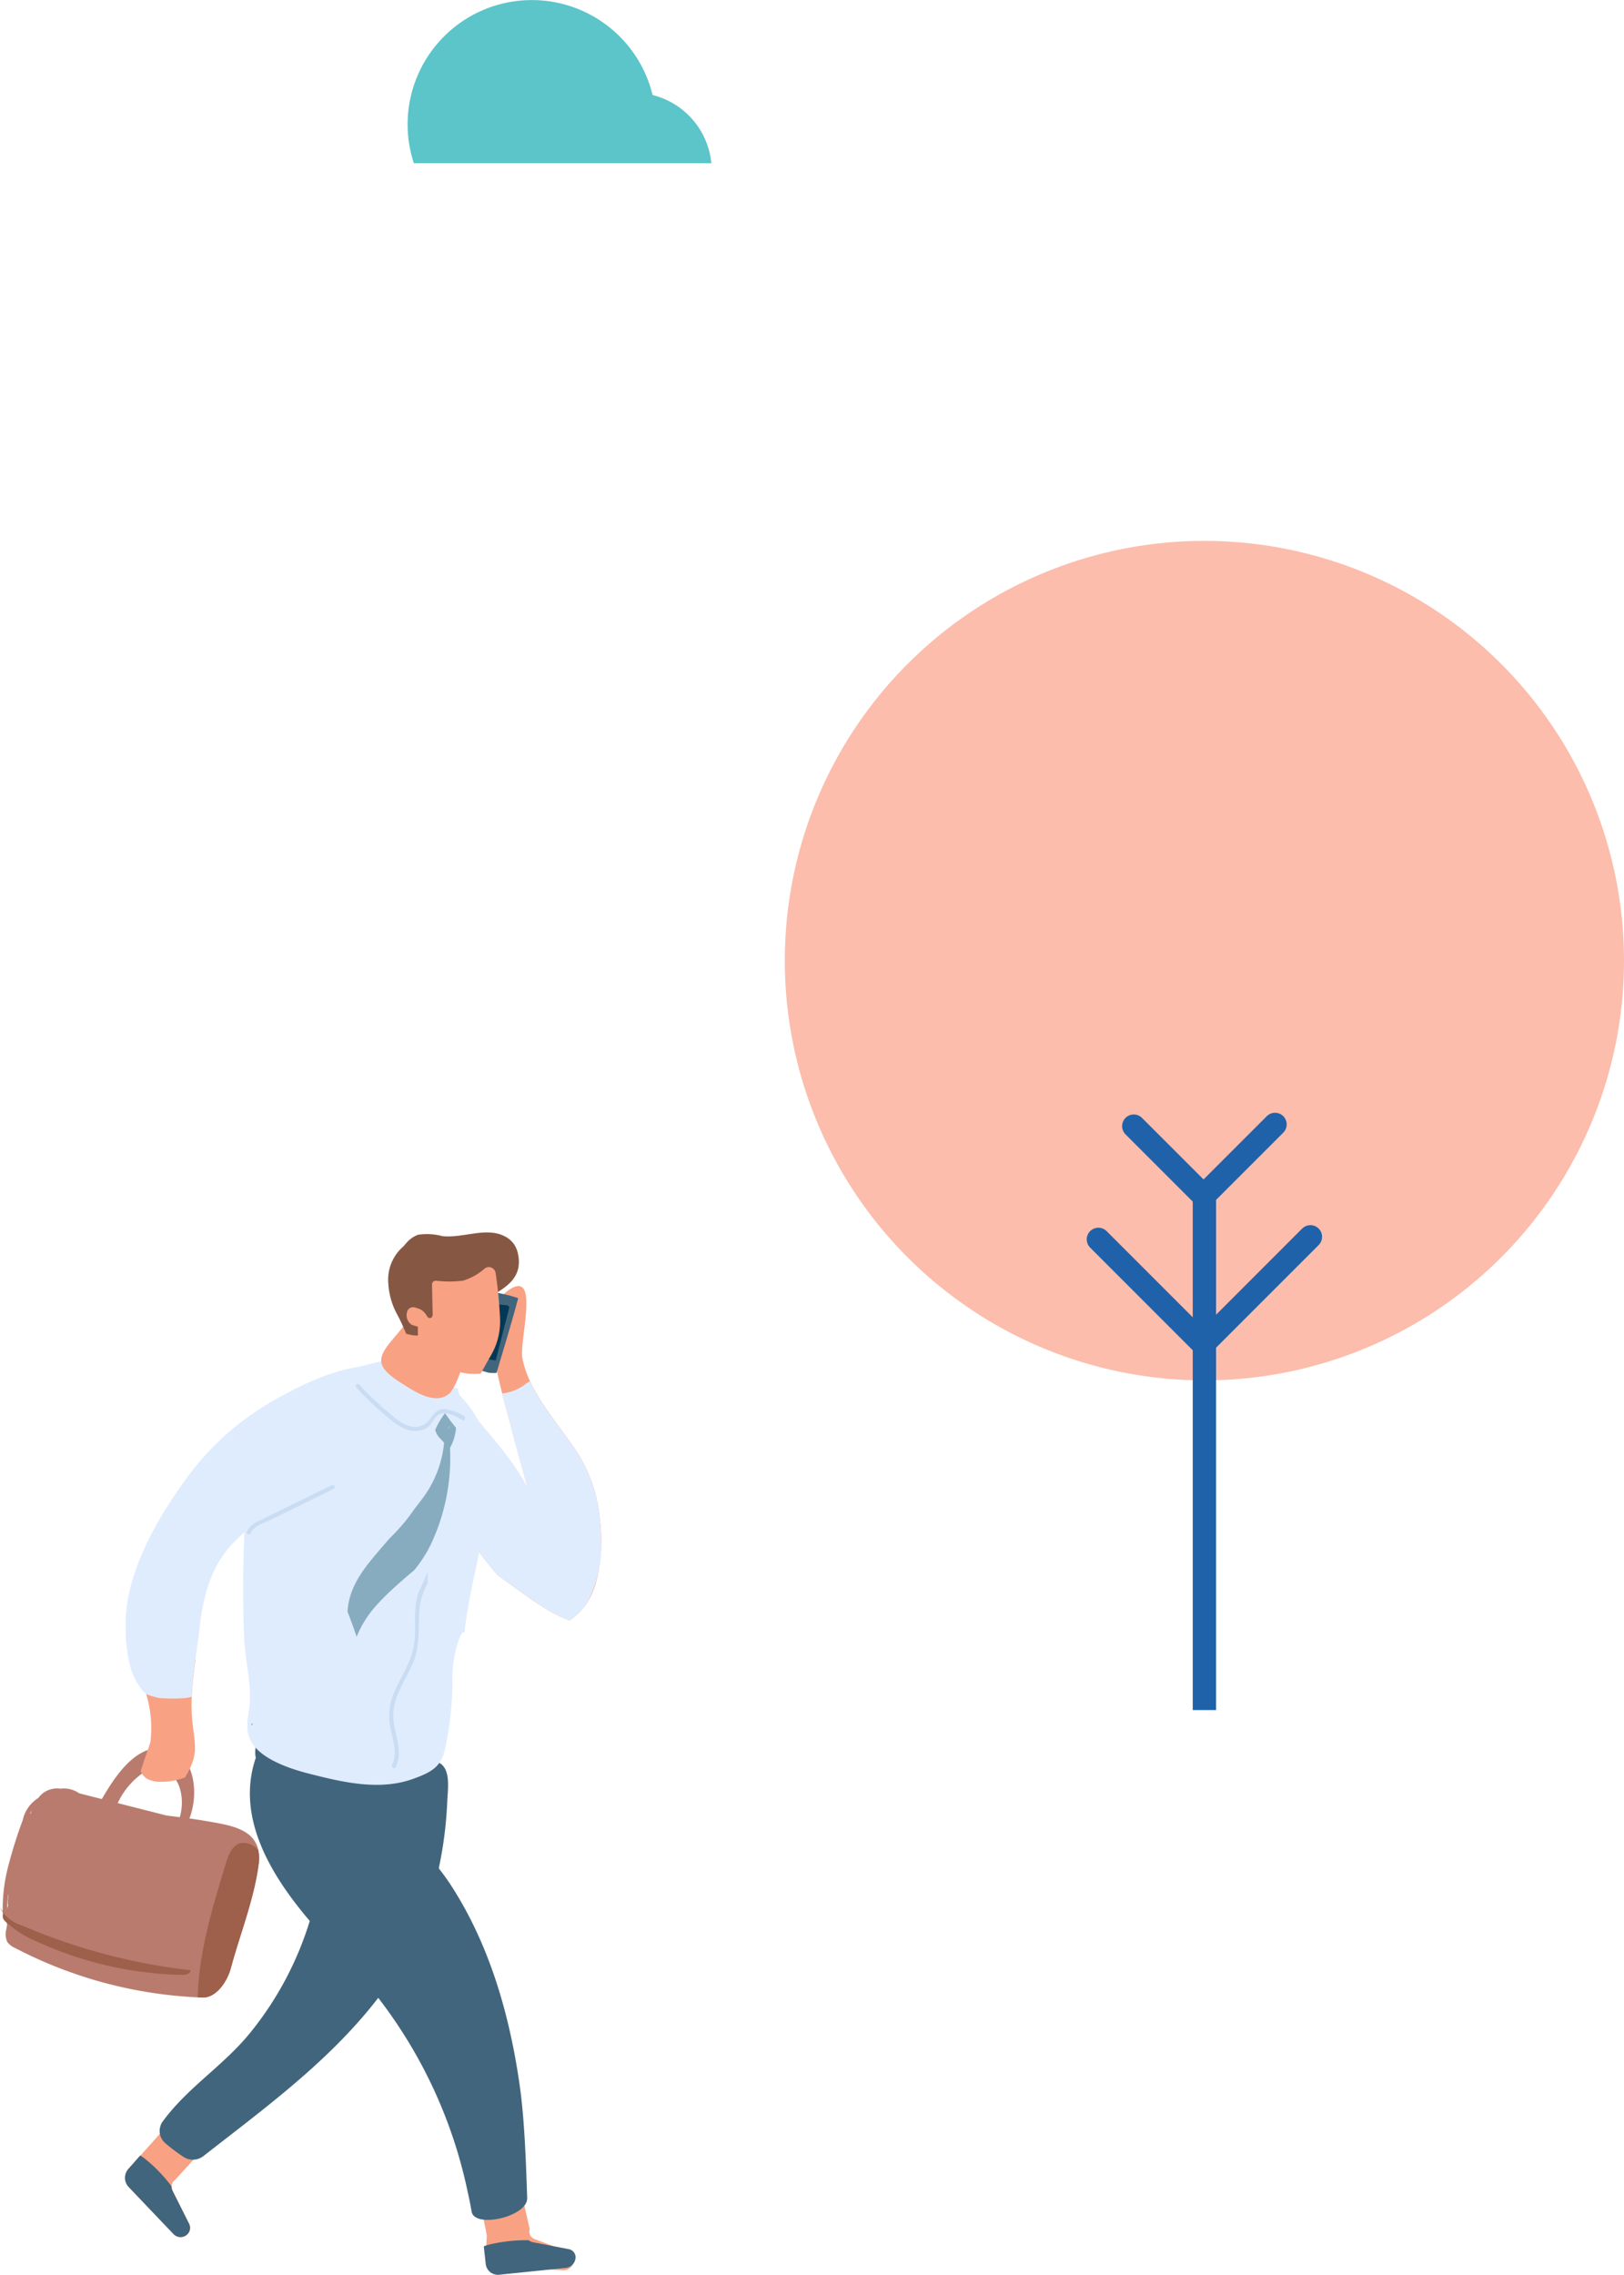 <svg xmlns="http://www.w3.org/2000/svg" xmlns:xlink="http://www.w3.org/1999/xlink" width="209" height="292.654" viewBox="0 0 209 292.654">
  <defs>
    <clipPath id="clip-path">
      <rect id="사각형_24447" data-name="사각형 24447" width="77.387" height="134.098" fill="none"/>
    </clipPath>
    <clipPath id="clip-path-2">
      <rect id="사각형_24328" data-name="사각형 24328" width="108" height="150.412" fill="none"/>
    </clipPath>
    <clipPath id="clip-path-4">
      <rect id="사각형_24429" data-name="사각형 24429" width="39.09" height="21" fill="#5bc5c9"/>
    </clipPath>
  </defs>
  <g id="그룹_10039" data-name="그룹 10039" transform="translate(0 158.556)">
    <g id="그룹_10038" data-name="그룹 10038" clip-path="url(#clip-path)">
      <path id="패스_16586" data-name="패스 16586" d="M100.068,53.13a8.3,8.3,0,0,0,2.335-2.368c1.437-2.4,1.726-5.368,1.759-8.13-.025-.841-.083-1.677-.18-2.5-.006-.044-.011-.083-.016-.121a19.411,19.411,0,0,0-2.773-8.282c-1.888-2.955-4.657-6.012-6.212-9.38A12.827,12.827,0,0,1,94,19.378c-.426-2.236,2.391-11.749-1.893-8.644-3,2.179-2.057,7.648-.929,12.267l.013.055c.072.3.142.582.212.868v0c.488,1.994,1.036,3.744,1.308,4.9.419,1.769,3.4,12.281,3.817,14.033-2.25-3.448-7.371-15.036-10.454-18.021-.059-.057-.111-.107-.167-.155-.051.119-.1.243-.147.366a24.839,24.839,0,0,0-1.57,8.11,30.024,30.024,0,0,0,.124,4.02,39.518,39.518,0,0,0,6.548,10.168c1.846,1.3,3.625,2.7,5.543,3.9a17.528,17.528,0,0,0,3.662,1.885" transform="translate(-26.775 -3.218)" fill="#f9a183"/>
      <path id="패스_16587" data-name="패스 16587" d="M89.666,11.03a18.843,18.843,0,0,1,4.764.929c-.852,3.21-1.831,6.415-2.791,9.622a8.511,8.511,0,0,1-.991-.022,19.463,19.463,0,0,1-3.434-1.24c.781-3.358,1.6-5.931,2.452-9.289" transform="translate(-27.743 -3.507)" fill="#41657b"/>
      <path id="패스_16588" data-name="패스 16588" d="M90.578,13.338l2.568.185c.255.018.571.068.657.23a.274.274,0,0,1,0,.205q-.858,3.355-1.718,6.711c-.836-.1-2.32-.525-3.156-.626.044-2.42,1.018-4.5,1.623-6.846Z" transform="translate(-28.289 -4.198)" fill="#013955"/>
      <path id="패스_16589" data-name="패스 16589" d="M100.068,58.838A8.3,8.3,0,0,0,102.4,56.47a15.847,15.847,0,0,0,1.754-7.875c-.023-.927-.072-1.848-.175-2.755-.006-.044-.011-.083-.016-.121a19.466,19.466,0,0,0-2.777-8.28c-1.887-2.955-4.666-6.011-6.22-9.377a6.806,6.806,0,0,0-.719.492,5.9,5.9,0,0,1-2.869,1.09c.538,1.981,1.048,3.741,1.32,4.893.213.9,1.09,4.052,1.957,7.167-.329-.611-.68-1.208-1.051-1.784-2.216-3.433-5.067-6.4-7.622-9.592.02.08.039.16.058.239-.093.06-.189.122-.28.188a24.839,24.839,0,0,0-1.57,8.11,30.024,30.024,0,0,0,.124,4.02,39.518,39.518,0,0,0,6.548,10.168c1.846,1.3,3.625,2.7,5.543,3.9a17.528,17.528,0,0,0,3.662,1.885" transform="translate(-26.775 -8.926)" fill="#dfecfe"/>
      <path id="패스_16590" data-name="패스 16590" d="M85.3,29.233c.34.453.689.9,1.043,1.342l-.3-1.242Z" transform="translate(-27.134 -9.299)" fill="#dfecfe"/>
      <path id="패스_16591" data-name="패스 16591" d="M28.889,168.74l-3.314,3.711-1.531,1.713a1.714,1.714,0,0,0,.04,2.332l5.764,6.052c.028.029.057.056.087.082a1.248,1.248,0,0,0,1.585.028,1.171,1.171,0,0,0,.325-1.446l-2.106-4.194a1.311,1.311,0,0,1-.136-.772,1.256,1.256,0,0,1,.237-.509c.046-.077.146-.108.207-.175l2.885-3.165Z" transform="translate(-7.509 -53.676)" fill="#f9a183"/>
      <path id="패스_16592" data-name="패스 16592" d="M25.547,174.152l-1.519,1.723a1.721,1.721,0,0,0,.046,2.337l5.768,6.055c.027.029.058.057.088.083a1.247,1.247,0,0,0,1.585.029,1.171,1.171,0,0,0,.325-1.445l-2.106-4.194a1.364,1.364,0,0,1-.147-.614,19.454,19.454,0,0,0-3.206-3.375,6.357,6.357,0,0,0-.834-.6" transform="translate(-7.505 -55.398)" fill="#41657c"/>
      <path id="패스_16593" data-name="패스 16593" d="M61.441,125.035c-6.521,10.573-16,17.388-25.674,24.943a2.2,2.2,0,0,1-2.554.116,23.518,23.518,0,0,1-2.347-1.762,2.076,2.076,0,0,1-.329-2.821c3.251-4.423,7.734-7.089,11.208-11.347a42.551,42.551,0,0,0,7.575-14.022,39.945,39.945,0,0,0,1.922-12.286c-.016-2.165-1.9-8.285.526-9.626,1.619-.894,6.677.518,8.538.7,1.32.13,4.987-.159,6.012.589,1.288.94.885,3.355.82,4.936-.28,6.817-2.086,14.724-5.7,20.581" transform="translate(-9.584 -31.153)" fill="#41657c"/>
      <path id="패스_16594" data-name="패스 16594" d="M33.4,112.83c-.59-2.817-3.782-3.244-6.879-3.777-1.624-.278-3.276-.475-4.928-.684L10.36,105.513A3.461,3.461,0,0,0,8.1,104.9c-.031.006-.059.02-.09.029a2.968,2.968,0,0,0-2.918,1.182,4.442,4.442,0,0,0-2,2.837A60,60,0,0,0,1.2,114.97a21.669,21.669,0,0,0-.69,5.712c.016.538.023,1.128.491,1.457.025.082.049.162.078.239-.033.205-.068.41-.1.614a2.414,2.414,0,0,0,.115,1.632,2.351,2.351,0,0,0,.989.78A56.471,56.471,0,0,0,25.6,131.762c.2.01.4.018.6.025,1.839.065,3.231-2.145,3.667-3.775,1.161-4.32,2.991-8.873,3.568-13.3a5.673,5.673,0,0,0-.035-1.88m-32.2,7.058-.125.462c0-.442.057-.889.074-1.183.016-.242.037-.481.059-.721,0,.025,0,.047,0,.072a.272.272,0,0,0,.025.125,10.577,10.577,0,0,0-.061,1.114.251.251,0,0,0,.031.132M4.1,108.162a.241.241,0,0,0-.055-.065c.061-.127.125-.25.194-.368-.047.145-.092.288-.139.434" transform="translate(-0.161 -33.355)" fill="#b97b6e"/>
      <path id="패스_16595" data-name="패스 16595" d="M17.617,105.709c1.613-2.934,3.362-6.024,5.722-7.569,2.116-1.386,4.58-1.208,6.012.657s1.637,5.4.33,8.149L28.4,107c.917-2.04.692-4.607-.4-5.911a3.232,3.232,0,0,0-4.445-.319A9.624,9.624,0,0,0,20.135,106l-2.636-.886Z" transform="translate(-5.566 -30.929)" fill="#b97b6e"/>
      <path id="패스_16596" data-name="패스 16596" d="M0,127.387a4.624,4.624,0,0,0,2.789,2.28,77.009,77.009,0,0,0,21.727,5.774c.008.464-.618.613-1.083.6A47.2,47.2,0,0,1,4.8,131.774a13.12,13.12,0,0,1-4.28-2.8c-.242-.261-.222-.9.1-.742Z" transform="translate(0 -40.522)" fill="#9e5f4b"/>
      <path id="패스_16597" data-name="패스 16597" d="M45.145,117.983c-.578,4.428-2.408,8.981-3.568,13.3-.436,1.63-1.828,3.841-3.667,3.776q-.3-.009-.6-.025c.16-5.9,1.918-11.666,3.658-17.324.32-1.039.794-2.234,1.847-2.508a2.49,2.49,0,0,1,2.3.9,5.668,5.668,0,0,1,.035,1.879" transform="translate(-11.867 -36.629)" fill="#9e5f4b"/>
      <path id="패스_16598" data-name="패스 16598" d="M90.43,181.852l.989,5.007-.127,2.312a1.573,1.573,0,0,0,1.512,1.686l8.415.477c.04,0,.08,0,.121,0a1.4,1.4,0,0,0,1.275-1.071,1.083,1.083,0,0,0-.661-1.285l-4.333-1.632a1.229,1.229,0,0,1-.507-.35,1.062,1.062,0,0,1-.091-.123,1.176,1.176,0,0,1-.135-.537c-.012-.089.047-.179.053-.272l-.983-4.311Z" transform="translate(-28.766 -57.816)" fill="#f9a183"/>
      <path id="패스_16599" data-name="패스 16599" d="M91.305,190.914l.247,2.262a1.576,1.576,0,0,0,1.789,1.394l8.531-.879c.041,0,.083-.012.123-.019a1.407,1.407,0,0,0,1.116-1.242,1.059,1.059,0,0,0-.863-1.143l-4.606-.893a1.247,1.247,0,0,1-.563-.26,20.609,20.609,0,0,0-4.749.484,7.06,7.06,0,0,0-1.025.3" transform="translate(-29.044 -60.481)" fill="#41657c"/>
      <path id="패스_16600" data-name="패스 16600" d="M78.732,19.1a4.32,4.32,0,0,1,1.394,1.642,2.216,2.216,0,0,1-.092,2.068,1.624,1.624,0,0,1-1.918.642,2.851,2.851,0,0,1,.083-1.437l.708-3.047c.016-.067-.088.035-.035.079Z" transform="translate(-24.828 -6.027)" fill="#865843"/>
      <path id="패스_16601" data-name="패스 16601" d="M75.241,153.115q.254,1.151.457,2.329c.384,2.223,7.227.652,7.15-1.737-.141-4.394-.336-10.05-.942-14.354-1.307-9.285-3.95-18.368-8.932-25.986-2.121-3.244-4.929-5.868-7.2-8.985a16.152,16.152,0,0,1-3.237-8.831c-1.835-1.985-5.259-2.695-8.288-2.854a8.252,8.252,0,0,0-4.646.739c-.055.028-.11.061-.165.1a3.3,3.3,0,0,0-1.512,3.535c-.034.092-.065.183-.095.275-3.152,9.9,5.568,19.451,11.528,25.587a61.459,61.459,0,0,1,15.877,30.187" transform="translate(-15.004 -29.476)" fill="#41657c"/>
      <path id="패스_16602" data-name="패스 16602" d="M72.8,64.912c-.071-2.628,1.126-6.486,1.548-5.777.83-7.639,3.764-15.209,3.148-22.775-.017-.033-.032-.068-.049-.1-.279-4.882-4.2-8.864-8.423-11.521-2.754-1.733-5.882-.3-8.753.237a22.054,22.054,0,0,0-9.62,4.323,9.567,9.567,0,0,0-3,3.545A11.483,11.483,0,0,0,46.91,36.2a143.085,143.085,0,0,0-.884,24.011c.149,2.456.792,5.05.727,7.5-.053,1.969-.912,3.7.29,5.611,1.312,2.083,4.841,3.274,7.092,3.856,4.437,1.146,9.21,2.282,13.525.758,2.951-1.043,3.845-1.826,4.333-4.527a41.749,41.749,0,0,0,.816-8.218c0-.093-.012-.186-.014-.278" transform="translate(-14.581 -7.605)" fill="#dfecfe"/>
      <path id="패스_16603" data-name="패스 16603" d="M33.122,85.357c.066-1.635.276-3.294.5-4.939-2.271.175-4.62.8-6.9,1.169a31.4,31.4,0,0,0,.637,3.722,14.919,14.919,0,0,1,.444,5.834c-.06.3-.707,2-1.249,3.748,0,.008.007.018.01.025.06.117.129.228.192.344.02.038.1.142.132.189.1.1.24.234.3.293s.213.14.215.141c.092.054.189.1.284.149-.357-.18.308.095.458.131.108.026.219.046.328.069l.033.007h.043a9.875,9.875,0,0,0,1.613-.027l.04,0,.087-.016c.155-.027.31-.054.464-.085q.419-.085.833-.2c.224-.059.445-.126.665-.2,1.808-3.019,1.292-4.032.951-7.255a21.168,21.168,0,0,1-.082-3.105" transform="translate(-8.448 -25.581)" fill="#f9a183"/>
      <path id="패스_16604" data-name="패스 16604" d="M78.957,11.074c-2.233,1.605-3.826,3.8-5.577,5.851-2.031,2.383-2.071,3.494.99,5.465,1.717,1.106,4.345,2.918,6.177,1.587,1.144-.831,2.02-4.4,2.487-5.689.667-1.844,3.1-8.219-.712-8.479a5.434,5.434,0,0,0-3.365,1.264" transform="translate(-22.887 -3.118)" fill="#f9a183"/>
      <path id="패스_16605" data-name="패스 16605" d="M89.986,2.816a3.445,3.445,0,0,0-.55-1.337A3.255,3.255,0,0,0,88.274.5C85.878-.742,82.95.76,80.252.476A7.736,7.736,0,0,0,77.1.3,3.715,3.715,0,0,0,75.554,1.42c-.105.116-.207.236-.305.358A5.646,5.646,0,0,0,73.29,6.626a9.431,9.431,0,0,0,1.046,3.76,22.142,22.142,0,0,1,1.236,2.636c.119.038.239.074.361.1.056.014.44.086.453.1.234.026.47.038.7.042a12.2,12.2,0,0,0,1.436-.074,13.159,13.159,0,0,0,1.922-.412c.084-.047.168-.093.252-.141q.533-.576,1.09-1.132A18.363,18.363,0,0,1,85.083,9.02c.464-.288.952-.561,1.434-.837h.007q.158-.092.314-.187c1.952-1.139,3.7-2.419,3.148-5.18" transform="translate(-23.312 0)" fill="#865843"/>
      <path id="패스_16606" data-name="패스 16606" d="M86.277,20.256c.441-.794.876-1.594,1.334-2.378a8.675,8.675,0,0,0,1.157-4.724A58.12,58.12,0,0,0,88.2,7.285a.886.886,0,0,0-1.384-.578,7.591,7.591,0,0,1-2.806,1.58,14.365,14.365,0,0,1-3.452.012.474.474,0,0,0-.542.473l.083,3.888a.476.476,0,0,1-.12.327.345.345,0,0,1-.543-.042l-.242-.36a1.852,1.852,0,0,0-.986-.73l-.348-.108a.807.807,0,0,0-1.072.626,1.477,1.477,0,0,0,.625,1.6l.782.24v1.31a1.315,1.315,0,0,0,.188.675,8.3,8.3,0,0,0,7.893,4.056" transform="translate(-24.417 -2.082)" fill="#f9a183"/>
      <path id="패스_16607" data-name="패스 16607" d="M54.069,34.822a25.587,25.587,0,0,1-5.342,5.283c-3.533,2.8-8.1,4.991-11.165,8.179-2.829,2.946-3.886,6.854-4.312,10.762-.316,2.906-.913,5.969-1.033,8.95-.017.419-3.894.333-4.3.23-1.76-.451-1.77-.487-2.7-1.912-1.289-1.982-1.507-5.225-1.512-7.5-.015-6.709,4.087-13.745,8-19.063a35.526,35.526,0,0,1,11.412-9.987c2.55-1.4,8.845-4.986,11.776-2.882,2.625,1.885.566,5.912-.835,7.937" transform="translate(-7.542 -8.346)" fill="#dfecfe"/>
      <path id="패스_16608" data-name="패스 16608" d="M47.42,92.8l.2-.194c-.033.068-.065.135-.1.2l-.053-.005-.046,0" transform="translate(-15.084 -29.458)" fill="#013955"/>
      <path id="패스_16609" data-name="패스 16609" d="M81.216,32.832c0-.013.008-.025.012-.038a7.022,7.022,0,0,0-2.615-.979c-1.6-.038-1.628,1.514-2.833,2.083-1.677.792-3.366-.727-4.535-1.716a40.645,40.645,0,0,1-3.645-3.51c-.233-.252-.614.121-.383.372a40.668,40.668,0,0,0,3.9,3.72c1.054.877,2.242,1.864,3.708,1.863a2.726,2.726,0,0,0,1.514-.428c.579-.387.756-1.06,1.257-1.5.926-.816,2.157-.043,3.048.406.164.083.328.161.492.23a2.458,2.458,0,0,1,.082-.5" transform="translate(-21.359 -9.094)" fill="#c9dcf2"/>
      <path id="패스_16610" data-name="패스 16610" d="M78.387,65.484c.012-.473.009-.947,0-1.422a24.164,24.164,0,0,1-1.036,2.324c-1.025,2.5-.2,5.237-.859,7.8-.579,2.268-2.106,4.171-2.767,6.411a7.281,7.281,0,0,0-.108,3.541c.305,1.566.945,3.221.2,4.76-.147.3.319.572.467.265,1.063-2.2-.319-4.4-.315-6.659,0-2.46,1.634-4.563,2.553-6.758,1.013-2.416.578-4.844.878-7.363a9.4,9.4,0,0,1,.976-2.841c0-.018.007-.037.011-.056" transform="translate(-23.364 -20.378)" fill="#c9dcf2"/>
      <path id="패스_16611" data-name="패스 16611" d="M79.554,35.988A22.4,22.4,0,0,1,78.138,34.1a10.724,10.724,0,0,0-1.271,2.149,2.687,2.687,0,0,0,.652,1.133.188.188,0,0,0,.079.041,3.714,3.714,0,0,0,.421.465,14.2,14.2,0,0,1-3.06,7.542c-.263.354-.532.7-.8,1.045a21.43,21.43,0,0,1-2.078,2.616c-.342.372-.7.74-1.068,1.106-.782.9-1.563,1.794-2.321,2.717-1.5,1.834-2.986,4.032-3.1,6.747.421,1.049.806,2.116,1.163,3.2a14.146,14.146,0,0,1,2.956-4.479q.156-.177.324-.341c.87-.9,1.778-1.707,2.6-2.429.5-.443,1.013-.872,1.525-1.3A16.762,16.762,0,0,0,76.2,51.208a26.064,26.064,0,0,0,2.577-12.638,6.428,6.428,0,0,0,.775-2.581m-.956.17c-.005-.048-.011-.1-.017-.146a3.481,3.481,0,0,1,.1-.346,4.978,4.978,0,0,1-.083.492" transform="translate(-20.863 -10.848)" fill="#87acbf"/>
      <path id="패스_16612" data-name="패스 16612" d="M57.486,47.679,51.127,50.8c-1.006.5-2.016.986-3.021,1.485a2.673,2.673,0,0,0-1.546,1.4c-.123.326.4.467.522.144.341-.906,1.782-1.319,2.569-1.706l2.7-1.328,5.405-2.657c.312-.153.039-.621-.273-.467" transform="translate(-14.805 -15.157)" fill="#c9dcf2"/>
      <path id="패스_16613" data-name="패스 16613" d="M89.1,29.949l-.009,0v0Z" transform="translate(-28.34 -9.527)" fill="#dfecfe"/>
    </g>
  </g>
  <g id="그룹_9909" data-name="그룹 9909" transform="translate(101 69.588)">
    <g id="그룹_9908" data-name="그룹 9908" clip-path="url(#clip-path-2)">
      <g id="그룹_9907" data-name="그룹 9907" transform="translate(0 0)">
        <g id="그룹_9906" data-name="그룹 9906" clip-path="url(#clip-path-2)">
          <path id="패스_12010" data-name="패스 12010" d="M108,54A54,54,0,1,1,54,0a54,54,0,0,1,54,54" transform="translate(0.001 0)" fill="#fcbdac"/>
          <line id="선_140" data-name="선 140" y2="66.084" transform="translate(54 84.328)" fill="none" stroke="#2062a9" stroke-miterlimit="10" stroke-width="3"/>
          <path id="패스_12011" data-name="패스 12011" d="M81.631,181.431l13.48,13.48L108.919,181.1" transform="translate(-41.275 -91.571)" fill="none" stroke="#2062a9" stroke-linecap="round" stroke-linejoin="round" stroke-width="3"/>
          <path id="패스_12012" data-name="패스 12012" d="M90.841,152.07l8.981,8.981,9.2-9.2" transform="translate(-45.932 -76.78)" fill="none" stroke="#2062a9" stroke-linecap="round" stroke-linejoin="round" stroke-width="3"/>
        </g>
      </g>
    </g>
  </g>
  <g id="그룹_10166" data-name="그룹 10166" transform="translate(52.455 0)">
    <g id="그룹_9988" data-name="그룹 9988" transform="translate(0 0)" clip-path="url(#clip-path-4)">
      <path id="패스_16434" data-name="패스 16434" d="M39.09,21a10.029,10.029,0,0,0-7.562-8.774A15.988,15.988,0,1,0,.806,21Z" transform="translate(0 0)" fill="#5bc5c9"/>
    </g>
  </g>
</svg>
